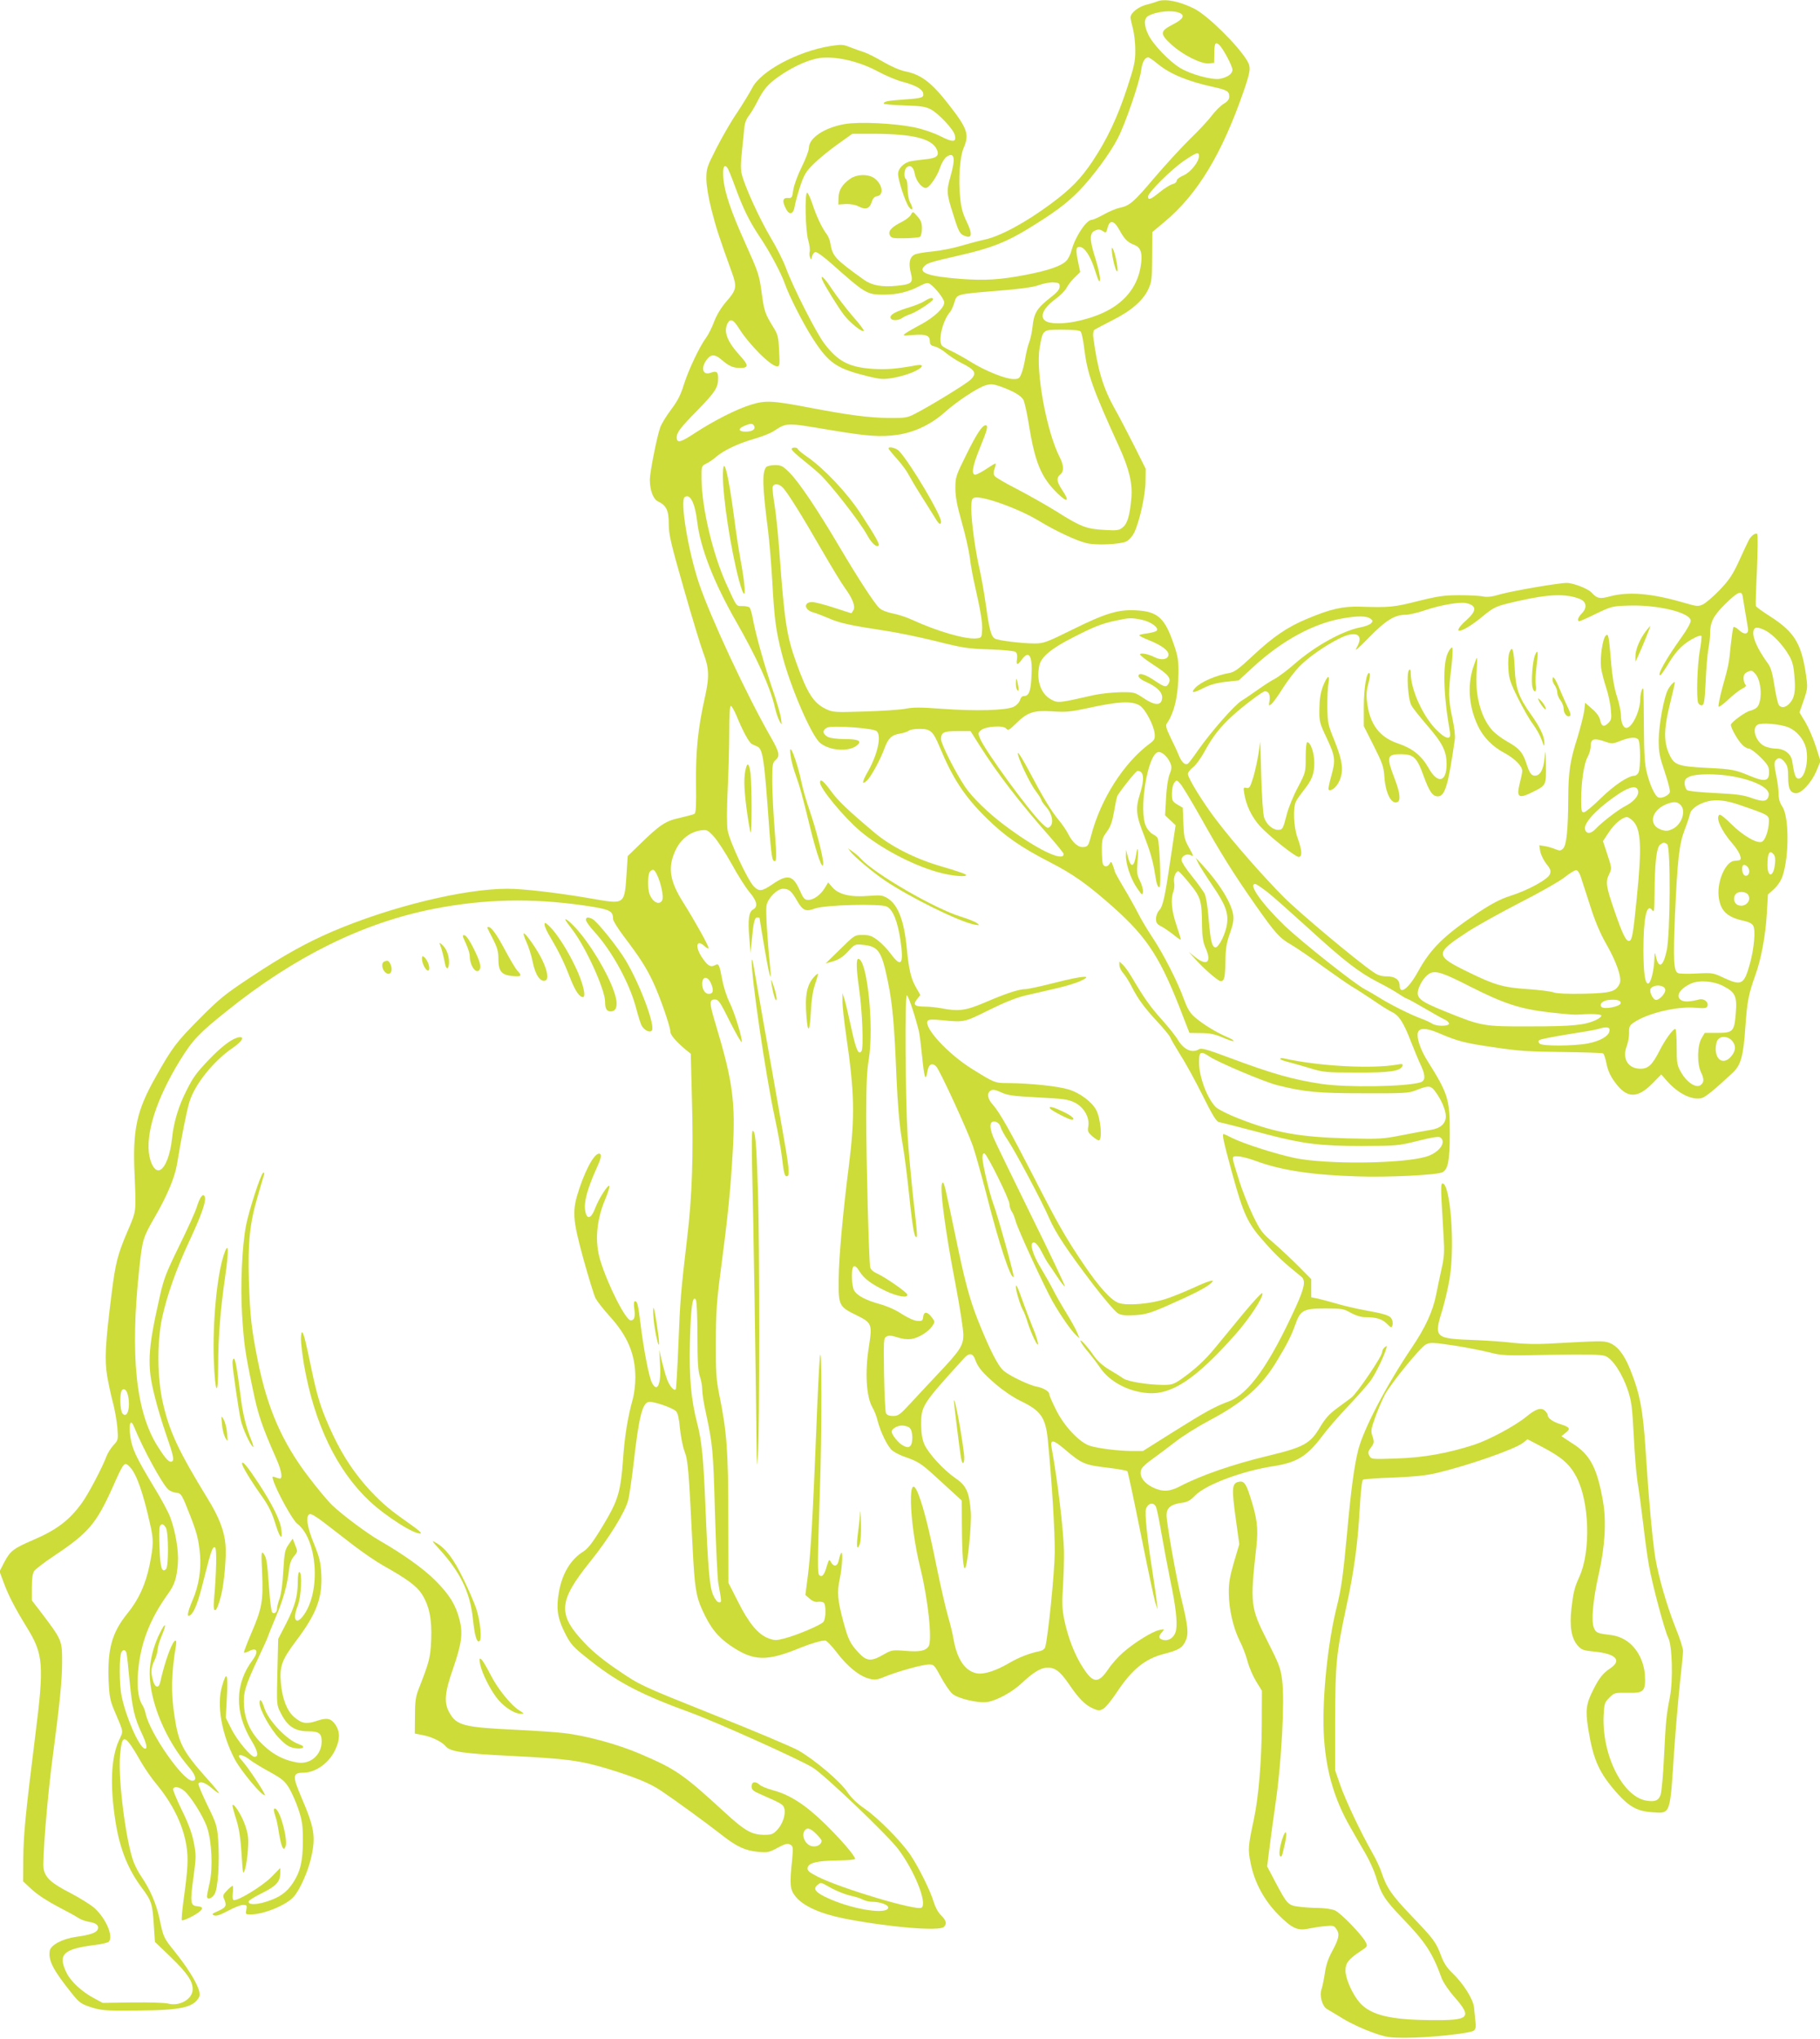 <?xml version="1.0" standalone="no"?>
<!DOCTYPE svg PUBLIC "-//W3C//DTD SVG 20010904//EN"
 "http://www.w3.org/TR/2001/REC-SVG-20010904/DTD/svg10.dtd">
<svg version="1.0" xmlns="http://www.w3.org/2000/svg"
 width="1143pt" height="1280pt" viewBox="0 0 1143 1280"
 preserveAspectRatio="xMidYMid meet">
<g transform="translate(0,1280) scale(0.1,-0.1)"
fill="#cddc39" stroke="none">
<path d="M7265 12790 c-11 -4 -41 -14 -67 -20 -50 -13 -98 -52 -98 -79 0 -9 7
-41 15 -71 8 -30 15 -91 15 -136 0 -70 -7 -101 -51 -235 -61 -186 -125 -322
-218 -462 -74 -110 -136 -174 -263 -268 -158 -117 -319 -204 -417 -224 -36 -8
-104 -26 -151 -40 -47 -14 -125 -29 -175 -34 -49 -4 -100 -13 -112 -20 -31
-16 -38 -54 -23 -114 16 -63 7 -71 -85 -81 -97 -10 -160 2 -210 38 -181 130
-196 146 -210 227 -3 21 -14 48 -24 60 -28 36 -66 116 -90 192 -13 37 -27 67
-32 67 -16 0 -11 -241 7 -299 8 -28 12 -60 9 -70 -3 -10 -2 -27 2 -37 6 -17 8
-16 13 6 3 14 13 26 21 28 9 1 55 -32 103 -75 212 -188 220 -193 328 -193 79
0 153 17 217 51 47 24 57 26 73 15 35 -25 88 -94 88 -115 0 -34 -63 -93 -146
-138 -44 -23 -88 -49 -99 -57 -18 -14 -14 -15 52 -9 80 6 103 -3 103 -42 0
-18 7 -25 30 -30 17 -4 49 -22 72 -42 23 -19 65 -46 92 -60 93 -46 104 -67 59
-109 -28 -26 -246 -160 -343 -210 -52 -27 -62 -29 -170 -28 -123 1 -251 18
-498 65 -230 44 -275 46 -363 19 -90 -27 -236 -101 -355 -179 -91 -60 -114
-65 -114 -27 0 31 21 59 136 176 106 109 124 137 124 195 0 41 -10 48 -46 35
-55 -21 -66 38 -17 92 23 25 47 22 85 -11 47 -40 71 -51 117 -51 53 0 53 17 2
73 -85 93 -109 155 -81 208 17 31 36 22 68 -28 63 -103 203 -243 242 -243 17
0 18 8 13 98 -4 86 -8 103 -36 147 -52 85 -57 99 -72 206 -17 126 -20 134
-107 328 -87 193 -128 314 -135 401 -6 67 4 93 25 67 5 -6 28 -62 50 -123 49
-134 89 -215 152 -309 63 -93 135 -228 159 -296 27 -78 115 -251 177 -347 100
-154 148 -186 346 -235 80 -19 95 -20 160 -9 40 7 97 24 125 37 60 27 71 50
21 42 -133 -24 -193 -28 -275 -23 -150 10 -220 46 -306 159 -51 67 -197 354
-242 477 -15 41 -58 127 -96 190 -68 115 -157 309 -179 390 -9 32 -9 69 -1
144 6 56 12 122 15 148 2 31 12 60 28 80 14 18 38 58 53 88 40 79 68 112 135
159 100 70 206 115 280 119 101 6 235 -28 344 -87 50 -27 120 -56 156 -65 80
-21 124 -46 128 -73 4 -26 -7 -30 -123 -38 -99 -7 -125 -12 -125 -25 0 -4 57
-10 128 -12 106 -3 134 -7 168 -25 49 -26 141 -124 150 -160 12 -46 -10 -49
-88 -9 -44 22 -110 45 -168 57 -124 25 -343 36 -435 20 -127 -22 -225 -87
-225 -150 0 -15 -20 -69 -45 -119 -25 -50 -49 -115 -53 -144 -7 -50 -9 -53
-35 -51 -32 2 -36 -21 -11 -68 21 -42 47 -35 55 16 3 22 19 78 34 125 25 73
36 93 84 140 31 31 98 86 150 123 l94 67 141 0 c233 -1 351 -29 386 -92 24
-45 6 -62 -77 -69 -38 -4 -81 -10 -94 -14 -38 -12 -69 -46 -69 -76 0 -41 47
-183 70 -211 23 -28 27 -6 5 32 -8 14 -14 51 -15 82 0 31 -4 60 -10 63 -15 9
-12 61 4 74 23 19 44 2 51 -41 8 -43 43 -88 69 -88 22 0 72 72 91 131 10 28
27 56 40 65 49 32 57 -8 25 -121 -27 -94 -26 -109 16 -240 36 -117 43 -128 82
-139 37 -12 38 20 3 92 -24 49 -35 87 -41 151 -12 114 -2 255 21 310 38 88 26
123 -97 280 -103 132 -170 183 -265 202 -36 7 -89 30 -141 60 -46 27 -99 54
-118 60 -19 6 -58 20 -87 31 -47 19 -57 20 -128 9 -207 -34 -437 -157 -491
-263 -15 -29 -57 -98 -94 -154 -38 -55 -96 -156 -131 -225 -60 -118 -63 -127
-63 -194 1 -44 13 -117 33 -195 29 -113 48 -172 129 -395 31 -87 27 -106 -38
-180 -31 -36 -59 -82 -75 -124 -14 -38 -37 -83 -51 -102 -40 -53 -112 -205
-140 -296 -19 -62 -39 -101 -79 -154 -30 -40 -61 -90 -69 -113 -22 -64 -66
-287 -65 -331 1 -66 22 -119 51 -133 53 -25 68 -57 68 -142 0 -67 12 -118 95
-408 52 -183 107 -362 121 -399 38 -98 40 -152 10 -285 -43 -191 -57 -335 -55
-536 2 -142 0 -185 -10 -192 -7 -4 -49 -15 -92 -25 -89 -19 -125 -43 -253
-168 l-74 -72 -6 -95 c-15 -216 -5 -209 -231 -170 -211 36 -421 60 -517 60
-275 0 -738 -113 -1104 -270 -160 -69 -305 -149 -514 -288 -154 -102 -192
-132 -315 -256 -148 -149 -173 -182 -277 -367 -120 -212 -146 -330 -133 -612
10 -241 12 -226 -43 -355 -63 -147 -77 -200 -101 -393 -40 -317 -45 -414 -28
-519 9 -52 26 -129 37 -170 11 -41 23 -110 27 -153 6 -76 5 -79 -24 -110 -16
-18 -36 -48 -43 -67 -28 -75 -114 -238 -155 -295 -79 -110 -160 -171 -310
-235 -119 -51 -141 -68 -177 -136 l-31 -60 28 -75 c29 -78 70 -157 142 -274
106 -171 111 -234 54 -685 -62 -497 -73 -613 -75 -768 l-1 -144 55 -51 c33
-31 99 -74 160 -106 58 -30 117 -62 131 -72 14 -10 45 -21 67 -25 46 -7 65
-23 56 -47 -8 -21 -47 -35 -134 -47 -88 -12 -163 -52 -168 -89 -9 -61 22 -121
142 -270 45 -56 56 -63 120 -84 65 -20 89 -22 288 -20 277 2 354 19 389 86 18
32 -45 149 -156 287 -68 84 -69 88 -93 202 -21 97 -59 185 -115 267 -17 24
-38 65 -48 91 -48 127 -99 523 -85 672 13 141 29 135 135 -50 23 -39 65 -100
93 -133 103 -124 169 -259 189 -390 12 -79 9 -141 -18 -336 -9 -68 -14 -125
-11 -129 7 -6 85 31 111 54 25 22 21 30 -15 34 -43 4 -45 24 -22 190 16 119
16 133 1 210 -11 58 -34 120 -75 203 -32 66 -57 126 -55 133 7 19 37 14 68
-10 40 -32 120 -158 145 -230 30 -87 38 -258 16 -351 -9 -38 -16 -75 -16 -83
0 -23 28 -16 47 13 22 34 33 205 23 343 -7 89 -12 103 -69 219 -33 69 -58 128
-55 133 11 17 42 7 83 -28 23 -20 44 -35 46 -32 2 2 -30 42 -72 88 -156 175
-182 224 -208 400 -22 141 -19 269 10 438 3 17 2 32 -3 32 -19 0 -67 -130 -96
-262 -9 -40 -33 -35 -45 10 -15 53 -13 81 9 127 11 22 19 53 20 68 0 15 12 55
26 88 31 74 25 90 -9 22 -42 -81 -67 -179 -67 -257 0 -181 100 -421 248 -593
43 -51 50 -83 19 -83 -58 0 -266 298 -292 420 -4 19 -13 44 -21 55 -30 48 -38
136 -22 256 21 158 78 296 183 442 42 58 55 100 62 192 6 77 -15 202 -49 292
-11 29 -55 112 -100 185 -114 189 -139 241 -150 321 -11 78 2 112 23 61 57
-141 178 -362 216 -396 10 -9 31 -18 48 -20 33 -3 36 -8 89 -143 44 -113 53
-151 62 -245 8 -96 -8 -197 -46 -285 -35 -82 -39 -115 -13 -94 26 22 49 84 87
239 42 167 52 194 67 184 11 -7 8 -160 -7 -326 -9 -102 17 -86 45 27 19 76 34
249 27 317 -8 89 -41 174 -112 289 -182 297 -239 419 -280 596 -37 158 -39
383 -6 539 30 139 89 307 171 482 77 165 107 251 97 278 -10 26 -30 1 -51 -66
-9 -30 -59 -140 -111 -245 -84 -173 -96 -203 -124 -330 -73 -323 -77 -421 -29
-610 16 -66 48 -172 70 -235 48 -139 54 -166 40 -175 -17 -10 -37 10 -87 88
-141 217 -179 576 -119 1127 19 177 23 190 96 317 78 134 126 249 140 331 29
174 61 337 79 395 34 110 152 257 272 338 62 43 79 76 31 65 -41 -11 -102 -57
-179 -137 -82 -86 -101 -112 -143 -196 -50 -98 -81 -200 -91 -303 -11 -98 -39
-174 -72 -194 -27 -16 -55 18 -69 81 -29 140 43 365 193 608 78 126 119 169
292 307 425 342 857 555 1301 642 318 62 614 68 943 21 163 -24 182 -33 182
-85 0 -11 30 -59 66 -107 104 -137 143 -199 185 -288 43 -91 109 -281 109
-313 0 -20 37 -63 97 -113 l31 -25 7 -270 c10 -367 2 -625 -30 -889 -40 -340
-44 -392 -55 -674 -6 -145 -13 -268 -16 -273 -10 -16 -43 23 -58 71 -9 25 -22
75 -31 111 l-15 65 5 -91 c8 -127 -18 -183 -52 -113 -17 34 -50 202 -68 349
-18 143 -22 160 -37 160 -7 0 -9 -16 -5 -45 8 -53 1 -75 -22 -75 -31 0 -142
218 -191 376 -36 118 -25 253 32 387 16 38 27 74 25 80 -5 17 -65 -75 -89
-138 -26 -69 -53 -75 -63 -16 -9 52 13 134 65 251 30 65 39 95 31 103 -25 25
-84 -70 -132 -213 -48 -143 -45 -188 25 -445 32 -115 66 -226 76 -246 10 -19
49 -69 87 -111 115 -126 163 -241 163 -388 0 -42 -7 -100 -15 -130 -33 -117
-53 -241 -63 -392 -13 -177 -30 -241 -94 -353 -78 -135 -120 -195 -154 -216
-79 -48 -134 -139 -154 -255 -18 -100 -9 -161 33 -247 42 -84 50 -94 177 -193
164 -129 318 -208 610 -314 163 -59 684 -293 773 -347 72 -43 471 -424 538
-513 102 -135 183 -337 147 -367 -27 -23 -502 119 -650 193 -57 29 -69 39 -66
57 4 31 62 45 191 46 59 1 107 5 107 10 0 19 -87 120 -190 221 -120 117 -219
182 -326 210 -36 10 -73 25 -83 34 -27 25 -51 20 -51 -10 0 -21 9 -29 58 -50
134 -59 141 -63 148 -90 9 -36 -11 -97 -45 -133 -26 -27 -35 -31 -83 -31 -77
1 -120 25 -241 136 -269 247 -310 275 -536 372 -138 60 -344 116 -481 131 -47
6 -185 15 -308 21 -318 15 -365 27 -409 106 -36 62 -31 126 22 277 54 157 63
221 41 307 -24 94 -62 156 -151 246 -75 75 -204 167 -352 252 -74 42 -234 161
-296 221 -27 25 -97 109 -155 186 -161 213 -252 422 -311 712 -41 203 -51 287
-58 513 -7 237 5 358 54 524 19 67 38 130 41 140 3 12 1 17 -6 12 -15 -9 -89
-237 -107 -330 -25 -128 -36 -377 -25 -558 12 -187 18 -233 66 -463 34 -166
57 -235 149 -443 34 -77 42 -129 20 -125 -6 1 -18 5 -29 9 -16 6 -17 4 -11
-17 20 -68 122 -253 151 -275 125 -95 150 -415 45 -569 -50 -74 -78 -39 -41
54 22 56 29 211 10 211 -6 0 -10 -27 -10 -60 0 -91 -18 -156 -73 -263 l-50
-97 -5 -208 c-5 -207 -5 -207 21 -257 42 -84 89 -115 173 -115 67 0 84 -13 84
-63 0 -85 -70 -146 -152 -133 -80 13 -149 47 -212 107 -78 72 -117 151 -124
250 -5 80 7 123 88 295 32 67 61 132 65 145 4 13 27 69 50 124 45 106 69 194
80 288 4 39 14 66 31 86 24 29 24 30 8 70 l-16 41 -26 -38 c-23 -33 -26 -50
-33 -167 -4 -76 -14 -147 -23 -170 -8 -22 -15 -50 -16 -62 0 -25 -17 -40 -31
-26 -5 5 -14 72 -19 149 -12 171 -16 195 -35 220 -14 17 -15 5 -9 -121 8 -174
-1 -224 -67 -377 -28 -65 -49 -121 -47 -124 3 -2 18 2 33 10 50 26 61 -4 21
-57 -112 -150 -114 -329 -6 -507 40 -66 46 -100 18 -100 -23 0 -108 102 -144
173 l-36 72 7 134 c8 146 -2 165 -31 63 -34 -117 -3 -297 79 -455 38 -74 177
-240 190 -227 6 6 -105 174 -139 211 -13 14 -24 28 -24 32 0 16 35 5 68 -21
19 -15 76 -50 126 -77 78 -43 95 -58 122 -102 17 -29 44 -90 59 -135 23 -71
27 -99 27 -195 0 -129 -16 -195 -63 -266 -40 -60 -86 -92 -171 -118 -66 -20
-113 -18 -106 4 2 7 41 30 85 52 87 43 113 71 113 125 l0 32 -58 -59 c-53 -53
-198 -143 -232 -143 -9 0 -11 13 -8 45 3 25 2 45 -1 45 -4 0 -20 -13 -36 -30
-26 -27 -27 -31 -15 -59 15 -37 8 -48 -44 -71 -35 -15 -38 -19 -21 -26 14 -5
38 3 87 29 37 20 79 37 94 37 24 0 26 -3 21 -30 -6 -28 -5 -30 26 -30 83 0
229 60 273 113 39 45 89 159 108 244 30 133 21 187 -63 383 -55 128 -53 150
12 150 79 0 164 61 203 145 30 64 30 112 1 156 -28 41 -54 47 -122 23 -62 -20
-92 -15 -139 27 -44 38 -73 113 -82 211 -9 105 5 145 92 261 131 173 169 273
162 421 -4 78 -11 106 -46 193 -44 107 -54 176 -27 187 9 3 46 -19 92 -55 43
-33 126 -97 184 -142 59 -45 142 -102 185 -126 150 -84 211 -129 243 -179 47
-74 64 -157 59 -287 -5 -112 -11 -137 -79 -310 -19 -49 -23 -80 -23 -170 l-1
-109 56 -11 c56 -12 115 -41 139 -70 28 -33 112 -45 420 -60 338 -17 422 -28
596 -80 173 -53 268 -92 337 -139 91 -61 280 -199 375 -273 99 -78 151 -102
235 -110 57 -5 68 -3 121 26 47 25 62 29 78 20 19 -10 20 -16 13 -93 -17 -157
-14 -190 21 -233 48 -60 155 -108 304 -138 275 -54 599 -82 628 -53 20 20 14
42 -18 73 -18 17 -36 50 -46 83 -20 69 -94 218 -147 297 -59 86 -200 229 -285
288 -49 34 -85 68 -110 105 -43 66 -205 203 -308 262 -39 22 -278 123 -532
224 -458 183 -461 185 -594 275 -91 61 -161 117 -214 173 -174 182 -169 263
33 514 116 144 219 310 238 385 8 30 23 137 35 239 32 281 54 371 94 378 27 6
152 -37 172 -59 11 -12 19 -47 24 -106 5 -48 17 -114 29 -145 22 -59 26 -107
51 -610 12 -240 21 -300 60 -385 51 -113 97 -170 179 -226 145 -98 225 -100
441 -11 62 25 127 44 152 44 9 0 42 -34 74 -76 65 -86 140 -147 201 -163 37
-10 49 -9 105 14 82 33 234 75 274 75 28 0 34 -6 74 -81 24 -44 56 -91 72
-104 35 -30 164 -60 219 -51 60 10 155 62 213 116 77 72 123 100 166 100 47 0
79 -25 132 -102 60 -89 102 -132 149 -153 37 -17 44 -17 67 -4 15 8 52 53 83
100 98 148 179 214 299 245 90 23 115 37 135 80 21 45 17 90 -24 259 -34 138
-95 483 -95 534 1 44 28 66 91 75 40 5 57 14 88 46 67 69 297 155 494 185 147
23 211 63 306 190 30 41 104 126 165 190 60 64 124 136 141 161 30 44 79 144
94 194 7 22 6 23 -9 11 -9 -7 -16 -21 -16 -31 0 -25 -156 -256 -193 -285 -18
-13 -59 -44 -92 -68 -45 -33 -72 -62 -104 -116 -62 -105 -102 -127 -326 -181
-221 -53 -423 -123 -551 -190 -65 -35 -111 -38 -169 -11 -65 30 -97 80 -75
120 6 12 36 39 68 61 31 22 96 71 144 108 47 37 142 96 210 132 214 113 332
216 427 375 65 107 91 159 116 229 31 90 52 101 188 101 103 0 116 -2 161 -28
32 -17 64 -27 91 -27 69 0 104 -11 135 -41 27 -27 29 -28 35 -9 3 10 1 28 -5
39 -11 22 -41 32 -175 56 -49 9 -126 27 -170 40 -44 13 -98 27 -120 32 l-40 8
0 57 0 57 -78 79 c-43 43 -114 110 -158 148 -74 63 -84 77 -131 174 -28 58
-66 155 -85 215 -52 166 -51 155 -10 155 20 0 71 -13 114 -29 160 -59 351 -88
638 -97 191 -7 502 9 534 26 35 18 46 75 46 245 0 214 -10 247 -140 454 -43
67 -69 144 -61 176 8 33 51 33 131 -1 121 -52 164 -63 345 -89 157 -24 223
-28 431 -30 136 -2 251 -5 257 -9 5 -3 15 -32 21 -64 8 -41 24 -77 51 -114 75
-105 142 -108 239 -9 l54 55 36 -41 c71 -80 157 -122 218 -107 24 6 79 51 194
158 52 48 68 106 80 286 11 161 20 207 62 325 37 100 65 251 73 390 l7 119 38
34 c24 22 44 53 54 82 42 126 41 374 -2 436 -16 24 -23 49 -23 80 0 25 -7 79
-16 120 -12 58 -12 79 -3 90 17 21 35 17 58 -12 17 -21 21 -41 21 -95 0 -72
14 -99 51 -99 34 0 95 67 125 136 l27 65 -29 92 c-16 50 -46 119 -66 153 l-37
61 27 77 c25 74 25 81 14 159 -29 198 -73 269 -225 367 -48 30 -88 60 -90 65
-2 6 1 108 7 228 5 119 6 220 2 224 -10 10 -39 -10 -53 -38 -7 -13 -35 -72
-61 -130 -40 -87 -62 -120 -121 -182 -39 -41 -87 -82 -105 -91 -31 -15 -38
-14 -118 9 -205 60 -348 72 -466 41 -66 -18 -82 -14 -116 23 -23 25 -115 61
-157 61 -53 0 -341 -50 -416 -71 -52 -16 -82 -19 -110 -14 -21 5 -87 8 -148 8
-94 0 -131 -5 -260 -37 -151 -38 -177 -41 -365 -35 -108 3 -186 -15 -333 -77
-121 -50 -213 -113 -340 -232 -85 -80 -115 -102 -145 -107 -86 -15 -182 -57
-216 -94 -31 -34 -13 -34 50 -2 43 22 82 33 141 40 l82 9 88 81 c184 170 386
280 574 310 88 15 142 14 165 -3 17 -13 17 -16 4 -30 -9 -9 -39 -20 -67 -25
-110 -21 -284 -117 -410 -227 -47 -41 -104 -84 -127 -96 -22 -11 -70 -42 -106
-68 -36 -25 -82 -57 -102 -69 -44 -26 -192 -195 -273 -310 -31 -45 -60 -83
-65 -86 -17 -11 -38 8 -55 48 -9 23 -33 75 -53 115 -29 60 -33 77 -24 90 47
67 72 175 73 317 1 73 -4 105 -26 170 -59 176 -102 216 -242 223 -109 6 -190
-18 -394 -119 -168 -83 -185 -89 -243 -89 -77 0 -224 18 -247 30 -25 14 -36
56 -58 215 -11 77 -29 178 -40 225 -26 113 -51 295 -51 375 0 54 3 65 19 70
47 15 279 -68 407 -146 104 -63 234 -124 297 -139 58 -15 211 -8 250 10 16 8
37 31 48 52 34 66 72 236 73 324 l1 81 -72 144 c-40 79 -95 185 -123 234 -73
131 -107 245 -134 447 -3 22 0 41 7 47 7 5 58 32 113 60 118 59 193 124 226
196 21 45 23 65 24 204 l1 154 74 62 c209 173 363 428 500 824 44 129 46 148
20 192 -60 98 -246 281 -330 324 -93 47 -188 66 -236 45z m140 -70 c40 -15 27
-40 -40 -74 -81 -42 -82 -58 -8 -126 70 -64 186 -123 235 -118 l33 3 1 57 c0
64 6 77 29 58 24 -20 85 -134 85 -158 0 -26 -32 -48 -80 -57 -49 -8 -182 28
-248 68 -67 40 -172 149 -200 209 -29 59 -29 104 1 119 50 27 146 37 192 19z
m-137 -319 c78 -65 188 -111 352 -147 86 -19 100 -27 100 -61 0 -16 -10 -30
-34 -44 -19 -11 -53 -45 -76 -75 -23 -31 -85 -97 -137 -147 -52 -51 -153 -161
-224 -244 -130 -154 -155 -175 -219 -188 -19 -4 -63 -22 -97 -41 -34 -19 -68
-34 -76 -34 -34 0 -104 -105 -127 -190 -6 -25 -21 -55 -33 -67 -29 -32 -112
-61 -252 -88 -166 -32 -258 -37 -412 -26 -205 16 -270 39 -227 81 19 19 38 25
234 70 185 43 277 79 414 162 162 99 244 159 323 240 83 85 195 236 242 328
48 91 139 358 148 430 6 49 23 80 44 80 6 0 31 -18 57 -39z m262 -580 c0 -37
-53 -103 -97 -122 -24 -10 -43 -25 -43 -33 0 -9 -12 -19 -26 -22 -15 -4 -51
-26 -80 -50 -58 -47 -74 -53 -74 -28 0 25 146 170 225 224 78 53 95 59 95 31z
m-497 -470 c30 -54 49 -73 94 -90 40 -16 51 -58 35 -143 -23 -125 -105 -223
-235 -282 -110 -50 -251 -77 -331 -62 -75 14 -61 80 32 148 30 22 62 54 71 72
9 17 31 46 50 64 l35 34 -12 57 c-17 82 -16 101 7 101 32 0 69 -56 98 -148 23
-71 29 -81 31 -56 2 17 -11 73 -27 126 -39 121 -40 164 -5 180 20 9 30 9 45 0
25 -16 26 -16 34 15 14 57 42 51 78 -16z m-378 -350 c0 -18 -16 -37 -60 -71
-81 -63 -102 -96 -110 -178 -4 -37 -14 -82 -21 -100 -8 -19 -19 -64 -25 -100
-6 -37 -17 -82 -25 -99 -11 -29 -18 -33 -49 -33 -49 0 -176 51 -265 106 -41
26 -99 58 -127 71 -29 13 -56 29 -59 35 -23 37 8 158 53 210 8 9 20 36 27 60
16 53 11 51 280 73 136 11 216 22 250 35 28 10 69 18 91 17 35 -2 40 -5 40
-26z m132 -283 c6 -7 16 -54 22 -105 20 -161 51 -250 221 -622 62 -136 84
-230 75 -321 -10 -109 -25 -158 -54 -181 -23 -19 -35 -21 -116 -16 -111 6
-147 19 -300 116 -66 41 -178 104 -249 141 -71 36 -134 73 -140 82 -8 13 -7
26 1 48 6 16 8 30 4 30 -3 0 -30 -16 -58 -35 -29 -19 -59 -35 -68 -35 -27 0
-17 56 30 170 45 110 53 140 35 140 -21 0 -56 -52 -121 -184 -66 -133 -69
-141 -69 -211 0 -55 10 -107 40 -213 22 -77 45 -178 51 -224 5 -45 19 -121 30
-168 37 -163 50 -239 47 -287 -3 -46 -4 -48 -37 -51 -68 -7 -244 44 -401 116
-36 17 -92 35 -125 41 -35 7 -68 20 -82 33 -32 30 -131 182 -253 388 -137 232
-252 403 -311 462 -43 43 -53 48 -92 48 -25 0 -49 -6 -55 -12 -27 -34 -24
-123 12 -403 8 -66 20 -208 26 -315 13 -238 23 -312 61 -458 52 -204 184 -509
239 -556 60 -50 182 -58 233 -15 32 27 9 39 -83 39 -41 0 -86 6 -100 13 -35
18 -37 44 -5 59 33 15 287 -3 310 -22 33 -27 7 -146 -55 -255 -37 -64 -39 -87
-6 -56 27 25 83 128 111 203 23 63 45 84 96 92 24 4 49 12 57 19 8 6 38 11 67
11 69 0 85 -15 126 -113 82 -198 156 -311 293 -446 116 -114 216 -184 401
-279 146 -75 236 -139 396 -281 219 -195 301 -324 442 -695 l37 -95 72 -1 c56
0 88 -7 137 -28 35 -15 65 -25 68 -22 3 3 -12 13 -33 22 -73 30 -162 85 -214
131 -28 25 -44 53 -65 110 -36 103 -131 289 -199 390 -30 45 -70 112 -89 150
-19 37 -60 111 -91 162 -31 52 -56 98 -56 102 0 4 -5 20 -11 36 -9 25 -12 26
-20 11 -12 -22 -35 -23 -43 -2 -3 9 -6 48 -6 88 0 65 3 76 31 114 24 32 34 62
46 129 8 49 18 93 21 98 38 58 117 155 126 155 40 0 45 -49 16 -142 -30 -94
-26 -135 24 -261 41 -107 57 -162 71 -252 9 -57 15 -75 27 -75 11 0 1 286 -12
308 -3 8 -18 19 -31 25 -13 7 -32 28 -41 47 -49 97 9 456 75 468 23 5 61 -30
77 -69 10 -24 9 -36 -5 -71 -10 -26 -19 -85 -22 -150 l-6 -107 33 -31 33 -31
-28 -187 c-38 -261 -51 -322 -75 -347 -11 -12 -20 -35 -20 -53 0 -25 6 -35 33
-48 17 -9 51 -32 75 -51 24 -20 45 -34 47 -32 2 2 -10 42 -26 89 -31 89 -38
166 -20 212 6 16 8 41 5 57 -6 29 9 71 26 71 5 0 37 -35 71 -77 71 -87 77
-108 78 -268 1 -67 7 -101 21 -134 42 -92 11 -120 -65 -59 l-40 32 40 -44 c53
-60 145 -140 161 -140 23 0 28 22 30 125 1 79 7 116 28 175 20 55 25 86 21
115 -11 76 -86 198 -194 315 l-42 45 17 -35 c9 -19 50 -83 90 -142 80 -117 99
-169 90 -238 -8 -62 -53 -152 -74 -148 -21 4 -30 42 -42 186 -6 72 -16 135
-25 152 -9 17 -45 66 -80 110 -36 44 -65 89 -65 100 0 27 34 44 60 30 18 -10
16 -3 -12 47 -29 52 -33 67 -36 155 l-4 97 -34 20 c-31 19 -34 24 -34 69 0 27
6 56 15 68 15 19 15 18 38 -7 13 -15 70 -109 127 -210 121 -217 205 -352 343
-549 125 -178 153 -210 224 -250 31 -18 120 -78 197 -135 78 -56 164 -116 191
-132 28 -16 87 -55 132 -85 44 -31 96 -63 115 -72 44 -21 73 -66 118 -183 21
-54 50 -124 65 -155 28 -61 27 -93 -3 -103 -89 -28 -464 -34 -624 -10 -178 27
-309 64 -571 162 -150 56 -182 65 -198 55 -42 -26 -95 -2 -132 60 -14 24 -59
80 -100 126 -71 78 -112 136 -188 265 -19 32 -44 68 -56 79 l-23 21 0 -22 c0
-13 11 -37 26 -53 14 -17 37 -54 51 -82 39 -77 80 -133 161 -220 40 -43 77
-88 82 -100 4 -11 33 -61 64 -111 32 -49 94 -163 139 -253 59 -119 86 -164
102 -167 29 -6 150 -37 305 -78 222 -58 333 -72 590 -72 219 1 229 1 354 32
95 24 133 29 143 21 39 -32 -12 -98 -94 -121 -155 -44 -623 -48 -819 -8 -116
24 -323 90 -395 126 -27 14 -51 25 -54 25 -11 0 -3 -40 51 -238 74 -269 98
-322 208 -444 74 -84 118 -124 229 -214 28 -23 20 -68 -34 -187 -167 -366
-297 -549 -423 -596 -89 -33 -148 -66 -349 -192 l-189 -119 -71 0 c-85 1 -202
15 -260 32 -65 19 -164 123 -215 227 -23 46 -42 89 -42 97 0 18 -36 40 -78 48
-47 8 -172 68 -209 100 -36 31 -88 133 -163 321 -52 133 -81 241 -140 527 -66
316 -71 339 -81 332 -21 -12 14 -285 82 -638 27 -142 49 -284 49 -316 0 -69
-20 -99 -169 -256 -53 -56 -127 -136 -166 -178 -63 -68 -74 -76 -106 -76 -25
0 -39 6 -45 18 -4 9 -10 119 -12 244 -3 217 -3 227 16 237 15 8 32 6 67 -5 28
-10 62 -14 87 -11 46 6 110 46 134 83 16 24 16 27 -3 52 -28 38 -51 40 -55 5
-3 -25 -7 -28 -36 -26 -19 0 -58 18 -98 43 -38 26 -94 50 -137 62 -89 24 -147
55 -164 88 -7 14 -13 53 -13 88 0 73 16 82 49 28 28 -44 73 -78 163 -121 73
-35 143 -47 136 -22 -6 16 -132 104 -185 129 -27 12 -45 27 -48 41 -8 36 -25
674 -25 950 0 189 4 283 16 355 34 209 -10 632 -66 632 -14 0 -12 -68 5 -185
20 -136 30 -376 15 -395 -19 -27 -35 12 -65 152 -16 73 -34 151 -41 173 l-13
40 0 -50 c-1 -27 10 -124 23 -215 53 -362 56 -509 17 -820 -37 -290 -63 -575
-64 -710 -2 -166 2 -174 111 -227 98 -48 101 -57 79 -197 -26 -161 -17 -316
23 -384 11 -18 25 -54 31 -80 19 -74 64 -166 93 -189 15 -12 48 -29 74 -38 89
-31 107 -43 197 -125 50 -46 107 -98 128 -117 l37 -34 1 -167 c1 -174 9 -275
21 -256 16 24 40 272 35 349 -9 126 -28 168 -96 214 -73 50 -168 153 -195 211
-14 33 -20 67 -21 125 0 118 6 128 270 418 31 35 55 32 69 -8 18 -51 46 -83
130 -156 48 -41 112 -84 156 -105 127 -61 157 -103 171 -248 25 -256 44 -567
43 -701 -1 -131 -42 -534 -60 -597 -3 -10 -17 -21 -32 -24 -68 -14 -132 -39
-192 -74 -85 -50 -160 -74 -205 -66 -74 14 -124 88 -146 212 -6 38 -23 105
-36 149 -13 44 -44 179 -69 300 -49 243 -81 370 -114 458 -71 188 -63 -162 10
-458 49 -198 76 -455 52 -491 -19 -29 -55 -36 -143 -29 -86 7 -89 6 -142 -24
-76 -44 -105 -41 -155 13 -53 57 -65 82 -96 196 -36 135 -40 183 -22 268 17
79 21 193 6 157 -5 -11 -11 -32 -14 -48 -8 -33 -31 -35 -47 -5 -11 21 -13 19
-27 -27 -15 -53 -30 -71 -47 -54 -11 11 -11 76 4 524 13 363 13 962 0 845 -4
-41 -15 -253 -23 -470 -22 -544 -34 -754 -52 -900 l-16 -124 28 -24 c17 -15
36 -22 50 -19 12 2 29 0 36 -4 17 -10 16 -102 -1 -122 -16 -20 -165 -83 -242
-103 -57 -15 -65 -14 -105 1 -63 24 -123 96 -190 231 l-59 116 -1 401 c0 428
-9 547 -57 782 -19 95 -22 140 -21 330 0 187 5 256 32 460 43 326 60 493 74
737 18 310 0 440 -107 796 -41 135 -42 157 -5 157 22 0 33 -16 94 -139 39 -77
72 -134 74 -128 6 20 -45 187 -77 250 -16 32 -37 96 -45 141 -19 99 -22 104
-46 91 -27 -15 -46 -3 -80 47 -48 71 -36 121 17 71 13 -12 23 -16 23 -10 0 16
-88 173 -156 281 -92 144 -103 230 -46 344 32 61 87 103 150 113 41 6 45 5 85
-38 23 -25 73 -102 112 -172 38 -70 89 -150 112 -177 47 -55 55 -92 23 -109
-27 -14 -34 -64 -24 -178 l8 -97 7 77 c10 113 18 148 34 148 8 0 15 -1 15 -2
0 -2 13 -84 30 -182 30 -178 48 -245 37 -131 -18 174 -29 359 -23 390 9 47 67
105 104 105 36 0 53 -14 86 -72 37 -65 56 -74 114 -52 62 23 413 32 452 12 38
-20 67 -91 85 -210 22 -154 6 -176 -61 -86 -21 29 -58 67 -82 85 -36 27 -52
33 -94 33 -51 0 -51 -1 -142 -90 l-91 -89 49 14 c34 10 61 28 92 61 42 46 44
47 93 42 97 -9 118 -39 156 -225 30 -142 42 -276 55 -603 8 -181 18 -295 34
-395 14 -77 31 -210 40 -295 23 -222 35 -303 46 -314 14 -14 13 0 -15 246 -13
120 -29 295 -35 390 -14 237 -18 878 -5 879 9 0 48 -116 75 -221 5 -19 14 -91
21 -160 13 -135 22 -165 33 -100 7 48 30 61 56 34 23 -25 191 -389 230 -499
16 -47 54 -183 85 -303 78 -308 154 -537 171 -519 6 6 -102 393 -127 457 -24
64 -69 252 -69 293 0 18 4 27 13 25 17 -6 157 -288 157 -318 0 -14 6 -35 14
-46 8 -11 19 -39 25 -62 15 -54 176 -403 231 -502 50 -88 119 -187 149 -214
l21 -19 -16 39 c-9 21 -40 77 -69 124 -29 47 -65 110 -80 140 -15 30 -50 92
-77 137 -56 91 -76 168 -42 162 11 -3 29 -25 44 -55 14 -28 33 -62 42 -75 10
-13 36 -52 59 -87 23 -35 44 -61 47 -58 2 3 -92 203 -211 443 -118 241 -225
460 -236 487 -23 53 -27 91 -11 101 19 11 48 -5 54 -31 4 -14 24 -51 45 -82
46 -68 216 -387 261 -492 40 -92 115 -204 278 -418 74 -96 137 -169 155 -179
23 -11 49 -14 106 -10 64 4 96 13 201 59 157 69 238 110 270 137 42 34 2 25
-102 -23 -52 -24 -130 -56 -173 -70 -95 -32 -242 -45 -298 -27 -48 16 -125
100 -224 247 -112 166 -162 254 -314 551 -148 288 -213 403 -256 450 -32 36
-36 71 -11 86 13 8 28 6 65 -11 41 -19 75 -24 232 -32 160 -8 189 -12 230 -32
58 -29 95 -93 86 -149 -6 -32 -2 -39 25 -63 17 -14 35 -26 40 -26 24 0 14 134
-15 190 -26 51 -103 109 -174 130 -67 21 -244 39 -381 40 -82 0 -84 1 -227 90
-149 93 -303 259 -277 301 5 8 29 10 88 4 142 -14 141 -14 296 63 99 49 172
78 230 92 47 11 133 30 191 44 58 13 128 34 155 47 83 38 21 35 -157 -10 -89
-23 -174 -41 -188 -41 -41 0 -123 -27 -251 -82 -124 -53 -169 -60 -279 -38
-29 5 -74 10 -100 10 -67 0 -79 11 -53 45 l22 28 -29 51 c-30 52 -44 114 -56
241 -16 172 -55 275 -120 315 -33 20 -44 21 -124 15 -111 -9 -186 10 -224 55
l-26 30 -21 -35 c-27 -44 -70 -75 -104 -75 -23 0 -31 9 -55 64 -41 91 -75 99
-167 36 -69 -47 -86 -49 -120 -15 -38 38 -153 285 -164 351 -6 35 -6 132 0
253 5 108 10 272 10 364 0 114 3 168 11 165 5 -2 20 -28 33 -58 41 -101 81
-174 99 -182 9 -4 25 -12 35 -16 30 -15 40 -73 62 -363 21 -298 27 -346 40
-354 18 -11 19 19 5 196 -8 101 -15 237 -15 302 0 105 2 119 20 134 30 26 25
50 -28 143 -155 270 -380 754 -453 970 -68 205 -120 521 -88 540 34 22 64 -39
78 -158 20 -164 105 -381 244 -624 131 -229 213 -410 242 -533 8 -36 22 -78
31 -93 15 -27 15 -27 9 17 -3 25 -26 103 -50 174 -51 147 -108 350 -126 447
-6 36 -16 70 -21 75 -5 6 -25 10 -45 10 -41 0 -34 -9 -103 142 -84 187 -152
473 -154 653 -1 84 -1 84 29 99 17 8 45 27 63 43 48 41 136 83 236 112 49 14
102 35 120 46 91 58 73 58 361 10 232 -39 315 -45 420 -30 108 15 214 66 300
143 75 67 205 153 255 168 31 9 47 8 86 -5 86 -30 138 -60 152 -88 7 -15 22
-82 33 -150 39 -244 78 -336 182 -437 60 -58 76 -50 32 16 -40 60 -43 82 -14
106 22 19 20 56 -6 107 -83 163 -151 537 -126 685 21 118 17 115 141 115 74 0
111 -4 117 -12z m-2050 -594 c8 -20 -13 -34 -54 -34 -45 0 -51 18 -11 35 43
19 57 18 65 -1z m180 -386 c32 -35 119 -174 242 -388 62 -107 128 -216 147
-241 48 -66 67 -115 54 -139 -6 -11 -12 -20 -14 -20 -2 0 -51 16 -109 35 -58
19 -120 35 -137 35 -55 0 -50 -50 8 -65 15 -4 57 -20 95 -36 70 -31 134 -45
357 -79 75 -11 219 -41 320 -66 167 -42 199 -47 335 -51 86 -3 156 -10 163
-16 9 -7 12 -23 9 -44 -7 -41 3 -42 31 -3 47 64 69 19 59 -122 -5 -82 -17
-108 -47 -108 -11 0 -20 -10 -24 -25 -4 -14 -20 -32 -39 -42 -45 -23 -237 -29
-452 -13 -133 10 -183 10 -230 0 -33 -6 -148 -14 -256 -17 -189 -6 -199 -5
-243 16 -78 38 -117 100 -186 293 -60 166 -74 262 -105 688 -8 113 -22 249
-31 302 -9 53 -14 104 -11 113 9 22 40 18 64 -7z m6027 -680 c2 -13 9 -57 16
-98 7 -41 15 -87 17 -102 8 -41 -21 -47 -57 -13 -15 15 -31 22 -34 17 -3 -6
-10 -54 -16 -108 -12 -122 -14 -132 -53 -271 -17 -62 -27 -116 -24 -120 4 -3
31 17 60 44 29 28 68 58 86 68 25 12 30 20 22 28 -6 6 -11 24 -11 39 0 21 7
32 26 40 24 11 29 9 49 -14 40 -47 44 -178 7 -211 -9 -8 -29 -17 -43 -20 -29
-7 -119 -73 -119 -88 0 -19 42 -94 68 -121 14 -16 34 -28 45 -28 10 0 43 -24
73 -54 48 -48 54 -60 54 -95 0 -55 -26 -61 -111 -26 -104 43 -117 46 -279 54
-187 10 -207 17 -240 93 -31 71 -30 154 4 293 42 175 40 160 21 145 -9 -7 -23
-26 -31 -42 -25 -49 -56 -219 -57 -313 0 -79 5 -104 38 -202 21 -61 35 -118
32 -127 -8 -21 -51 -40 -71 -33 -22 8 -53 75 -73 154 -14 53 -18 117 -19 288
-1 121 -2 227 -3 235 -4 26 -20 -22 -20 -62 -2 -76 -52 -178 -87 -178 -20 0
-34 34 -34 79 0 22 -11 75 -25 118 -17 51 -29 121 -36 203 -15 182 -18 194
-34 180 -20 -16 -38 -141 -30 -202 4 -28 18 -83 31 -122 13 -39 27 -100 30
-137 6 -60 4 -69 -15 -88 -28 -28 -44 -23 -52 19 -5 21 -22 46 -51 70 l-43 38
-6 -52 c-4 -28 -23 -103 -42 -166 -47 -147 -57 -214 -58 -380 -1 -199 -11
-296 -32 -317 -15 -15 -21 -16 -50 -4 -17 7 -47 16 -66 19 l-34 5 6 -38 c4
-21 21 -56 38 -78 27 -33 30 -44 23 -65 -12 -33 -138 -102 -250 -137 -59 -19
-112 -46 -200 -104 -215 -144 -299 -226 -379 -372 -58 -105 -115 -148 -115
-87 0 37 -29 58 -80 58 -35 0 -57 7 -87 28 -109 75 -461 370 -558 467 -128
128 -318 344 -425 485 -83 108 -180 265 -180 291 0 9 15 28 33 42 18 14 52 61
76 106 46 85 97 150 171 217 67 61 190 154 204 154 24 0 34 -22 29 -59 -6 -34
-5 -35 12 -21 10 8 43 53 72 100 30 47 76 107 101 133 53 56 161 132 251 177
108 55 161 27 110 -58 -15 -25 9 -6 77 64 106 109 163 144 230 144 22 0 80 13
128 30 95 32 218 53 256 43 65 -16 65 -47 0 -106 -44 -39 -62 -67 -45 -67 22
0 81 36 140 85 82 67 87 69 227 101 197 45 304 48 391 13 40 -17 46 -54 13
-88 -26 -27 -34 -51 -17 -51 5 0 53 21 107 48 97 46 101 47 209 50 176 5 376
-43 383 -93 2 -12 -21 -55 -57 -105 -102 -143 -156 -241 -134 -240 4 1 30 37
56 81 48 79 93 122 164 157 18 9 35 13 38 10 3 -3 -1 -45 -10 -94 -16 -91 -22
-296 -10 -327 4 -10 15 -17 24 -15 13 3 17 26 23 148 3 80 11 172 17 205 6 33
11 76 11 95 0 75 19 112 95 188 77 75 102 87 109 50z m-3774 -149 c58 -12 111
-51 94 -69 -6 -6 -34 -13 -62 -17 -28 -3 -49 -9 -47 -13 3 -4 31 -18 62 -30
80 -32 125 -66 121 -93 -4 -28 -45 -34 -85 -14 -40 21 -93 31 -93 18 0 -6 38
-35 84 -65 93 -60 113 -84 96 -116 -15 -27 -26 -25 -84 14 -63 43 -106 56
-106 32 0 -11 20 -26 53 -40 67 -31 100 -65 95 -102 -5 -46 -47 -44 -116 3
-56 37 -58 38 -147 37 -49 -1 -124 -9 -165 -18 -221 -50 -225 -51 -266 -29
-66 34 -97 118 -77 214 10 53 76 108 208 175 138 71 185 89 275 108 82 18 97
18 160 5z m3918 -68 c45 -23 109 -90 146 -154 22 -36 30 -66 35 -130 9 -96 1
-140 -30 -173 -25 -27 -51 -31 -67 -11 -6 7 -19 61 -28 121 -12 78 -23 116
-40 139 -71 97 -104 176 -90 212 7 20 29 19 74 -4z m-3931 -470 c36 -22 91
-127 95 -181 2 -28 -3 -38 -32 -59 -163 -121 -308 -349 -367 -576 -17 -64 -21
-70 -47 -73 -34 -4 -69 26 -98 83 -11 22 -37 60 -58 85 -48 58 -99 142 -185
305 -38 71 -70 124 -72 118 -7 -19 72 -187 110 -237 20 -27 37 -53 37 -59 0
-5 13 -24 30 -43 37 -42 49 -99 26 -122 -15 -15 -19 -13 -52 18 -83 80 -355
453 -389 533 -13 32 -13 36 5 52 28 25 141 33 159 11 12 -14 18 -11 59 29 75
74 111 86 229 79 87 -6 116 -3 219 19 194 43 281 48 331 18z m4073 -137 c51
-20 96 -72 111 -126 22 -83 -8 -204 -49 -196 -17 3 -24 27 -37 111 -7 45 -50
77 -103 77 -18 0 -48 6 -67 14 -56 24 -87 112 -47 136 23 14 140 5 192 -16z
m-5080 -111 c116 -183 254 -362 443 -576 48 -55 87 -103 87 -109 0 -52 -169
29 -370 180 -102 76 -205 176 -249 242 -60 89 -151 269 -151 299 0 43 16 51
105 51 l80 0 55 -87z m4138 35 c15 -15 16 -181 2 -209 -6 -10 -16 -19 -23 -19
-41 0 -128 -59 -212 -140 -50 -50 -99 -90 -108 -90 -15 0 -17 12 -17 79 0 111
18 230 41 269 10 18 19 49 19 68 0 45 19 52 84 30 49 -17 53 -17 101 2 59 23
96 27 113 10z m592 -232 c142 -26 235 -74 228 -118 -6 -40 -32 -45 -105 -19
-54 20 -96 25 -230 32 -102 5 -170 12 -179 19 -7 7 -14 26 -14 42 0 23 6 32
33 43 41 18 169 18 267 1z m-592 -94 c4 -29 -29 -67 -83 -94 -44 -23 -146
-101 -184 -142 -29 -31 -57 -34 -66 -5 -10 31 37 91 126 163 129 102 200 129
207 78z m638 -86 c183 -63 184 -64 183 -104 -1 -52 -21 -113 -42 -126 -27 -17
-120 36 -195 111 -35 35 -67 61 -73 58 -27 -17 10 -99 79 -179 47 -53 67 -103
45 -107 -5 -1 -19 -3 -32 -4 -53 -5 -106 -123 -98 -217 8 -93 50 -136 157
-159 33 -7 54 -18 61 -32 15 -28 5 -142 -21 -237 -37 -133 -53 -141 -165 -89
-65 31 -70 32 -169 27 -57 -3 -110 -2 -119 3 -26 15 -29 82 -18 360 16 353 26
447 61 539 16 41 31 87 34 102 7 30 54 63 112 77 52 13 117 6 200 -23z m-368
-4 c31 -40 1 -121 -55 -147 -28 -13 -40 -14 -68 -5 -89 29 -64 129 41 165 41
14 62 11 82 -13z m-303 -96 c51 -51 57 -163 24 -486 -22 -222 -29 -262 -46
-267 -20 -7 -43 41 -94 189 -54 157 -57 181 -32 232 16 34 15 38 -12 120 l-28
85 37 56 c35 53 85 95 114 95 7 0 24 -11 37 -24z m215 -146 c23 -14 20 -564
-3 -669 -22 -100 -49 -116 -67 -39 -8 33 -8 33 -10 -12 -3 -77 -23 -155 -40
-155 -19 0 -28 64 -29 205 0 208 20 302 55 256 12 -18 14 -6 15 105 1 186 12
289 35 306 21 15 24 16 44 3z m670 -65 c8 -10 11 -32 7 -61 -9 -83 -47 -86
-47 -4 0 75 14 97 40 65z m-160 -84 c13 -25 2 -53 -19 -49 -22 4 -29 68 -7 68
8 0 20 -9 26 -19z m-6856 -39 c26 -50 46 -144 35 -164 -18 -34 -60 -13 -80 39
-13 35 -11 127 3 141 18 18 26 15 42 -16z m5802 -12 c6 -19 33 -101 59 -182
31 -99 64 -177 100 -240 69 -120 102 -219 87 -253 -24 -51 -53 -60 -224 -64
-102 -2 -169 1 -190 8 -18 7 -92 16 -164 21 -152 10 -208 26 -369 105 -216
105 -217 118 -9 254 55 36 204 119 330 184 126 64 254 137 284 162 30 24 62
43 70 42 8 -1 19 -18 26 -37z m-1965 -102 c37 -29 151 -131 256 -226 223 -204
316 -276 438 -339 50 -25 109 -59 132 -75 23 -15 45 -28 49 -28 4 0 53 -27
108 -59 56 -33 113 -65 129 -72 15 -7 27 -18 27 -26 0 -17 -79 -18 -105 0 -11
7 -42 22 -70 32 -66 24 -197 90 -262 131 -28 18 -70 42 -91 53 -64 33 -397
297 -505 400 -143 138 -230 261 -184 261 7 0 42 -24 78 -52z m3019 -18 c22
-40 -27 -83 -70 -60 -22 12 -27 49 -8 68 19 19 66 15 78 -8z m-1747 -574 c211
-107 314 -141 498 -162 79 -9 158 -16 174 -14 82 6 149 4 152 -6 2 -5 -12 -17
-30 -26 -70 -34 -148 -42 -412 -42 -300 -1 -307 0 -537 93 -164 66 -188 86
-169 144 15 44 47 86 75 98 37 15 83 0 249 -85z m-4767 18 c18 -42 13 -64 -15
-64 -23 0 -41 28 -41 63 0 50 35 51 56 1z m6359 -16 c73 -38 85 -64 76 -170
-9 -115 -17 -123 -118 -123 l-77 0 -20 -34 c-27 -46 -29 -160 -3 -214 21 -43
19 -65 -5 -81 -29 -18 -85 20 -119 79 -27 47 -29 57 -29 163 0 61 -4 112 -9
112 -15 0 -66 -71 -100 -139 -44 -86 -70 -111 -118 -111 -78 0 -117 63 -87
141 9 24 16 63 15 86 -1 35 3 45 28 62 82 58 270 104 387 94 59 -5 72 -3 77
10 9 25 -21 50 -52 42 -59 -15 -90 -16 -110 -6 -42 23 -14 73 59 106 52 23
144 16 205 -17z m-367 -20 c5 -24 -42 -73 -62 -65 -19 7 -39 54 -30 69 18 29
86 26 92 -4z m-280 -87 c-4 -21 -103 -40 -120 -23 -17 17 7 40 45 44 51 5 78
-3 75 -21z m-70 -173 c-4 -33 -58 -64 -135 -79 -90 -17 -288 -18 -304 -1 -8 7
-9 15 -3 21 5 6 83 21 174 36 91 14 179 29 195 34 55 17 77 14 73 -11z m772
-65 c25 -31 20 -65 -12 -100 -44 -47 -93 -20 -93 52 0 23 6 49 14 58 21 26 66
21 91 -10z m-3282 -98 c55 -36 348 -160 423 -178 171 -43 257 -51 544 -51 249
-1 285 1 325 18 81 32 95 32 123 -6 37 -48 67 -117 67 -156 0 -47 -34 -77 -96
-86 -27 -4 -107 -19 -178 -33 -123 -24 -141 -25 -345 -20 -300 8 -452 35 -678
123 -65 25 -131 58 -146 72 -54 51 -107 191 -107 283 0 68 10 73 68 34z
m-3218 -1751 c0 -162 4 -221 15 -254 8 -23 15 -61 15 -84 0 -22 9 -84 21 -136
46 -215 48 -245 59 -635 6 -214 16 -415 21 -445 22 -122 22 -120 5 -120 -11 0
-25 18 -37 45 -23 53 -32 158 -49 560 -12 298 -23 408 -50 513 -40 153 -53
292 -47 522 5 212 17 293 37 260 6 -8 10 -110 10 -226z m-3579 -365 c22 -77 0
-161 -32 -123 -15 18 -18 121 -5 143 11 18 29 8 37 -20z m4913 -215 c20 -20
21 -97 2 -113 -11 -10 -21 -9 -46 4 -27 14 -70 67 -70 87 0 17 35 38 65 38 18
0 41 -7 49 -16z m976 -136 c102 -87 123 -96 260 -112 67 -8 126 -18 130 -23 4
-4 42 -183 85 -397 43 -215 84 -408 91 -430 l14 -41 -5 45 c-2 25 -16 117 -29
205 -32 201 -48 359 -39 382 13 36 47 44 62 14 6 -10 21 -85 35 -167 14 -82
39 -213 55 -292 35 -166 46 -266 37 -316 -8 -44 -44 -71 -81 -62 -29 7 -32 22
-7 49 17 20 16 20 -17 13 -43 -8 -159 -80 -229 -142 -29 -25 -71 -72 -92 -104
-63 -92 -95 -90 -160 12 -50 76 -94 190 -116 298 -14 70 -15 107 -8 215 4 72
7 168 6 215 -3 135 -39 439 -78 653 -9 53 11 49 86 -15z m-5872 -111 c40 -43
82 -162 126 -362 21 -91 20 -126 -4 -248 -25 -124 -69 -220 -140 -307 -97
-120 -126 -224 -118 -425 4 -90 10 -122 32 -175 66 -156 62 -133 32 -199 -49
-110 -56 -282 -21 -506 27 -172 78 -300 166 -418 60 -80 67 -100 75 -235 l7
-104 100 -96 c104 -101 137 -150 137 -202 0 -61 -83 -109 -155 -89 -19 5 -119
8 -222 7 l-188 -3 -61 33 c-70 38 -138 101 -164 152 -60 119 -25 154 179 179
40 5 78 14 84 20 31 31 -16 144 -88 210 -23 21 -92 64 -153 96 -119 61 -157
95 -168 151 -9 51 22 439 57 704 43 323 59 482 59 590 0 144 2 140 -142 330
l-48 62 0 82 c0 57 5 88 15 103 9 12 66 56 128 97 211 141 261 199 362 423 75
169 76 169 113 130z m224 -379 c17 -32 17 -243 1 -259 -26 -26 -37 8 -41 131
-3 65 -2 126 1 135 9 22 24 19 39 -7z m-248 -785 c3 -10 12 -90 20 -178 17
-172 30 -229 76 -327 32 -67 38 -102 18 -96 -36 12 -116 194 -144 328 -16 76
-16 252 -1 278 11 17 25 15 31 -5z m4332 -1137 c19 -19 34 -38 34 -42 -1 -35
-55 -49 -86 -23 -25 20 -36 57 -24 80 15 28 37 24 76 -15z m96 -341 c35 -19
87 -39 116 -46 30 -6 66 -17 80 -25 15 -8 41 -14 57 -14 54 0 107 -20 103 -38
-8 -43 -213 -12 -366 55 -91 40 -111 64 -76 90 22 16 13 19 86 -22z"/>
<path d="M6984 11210 c8 -61 28 -128 34 -111 5 16 -16 119 -30 141 -6 10 -8 1
-4 -30z"/>
<path d="M4972 9978 c3 -7 29 -32 59 -56 30 -24 80 -65 111 -93 63 -55 257
-303 303 -387 28 -52 60 -81 73 -67 8 8 -21 60 -116 205 -83 126 -223 275
-330 350 -34 23 -62 47 -62 51 0 5 -9 9 -21 9 -12 0 -19 -5 -17 -12z"/>
<path d="M5580 9984 c0 -3 25 -34 55 -67 30 -34 62 -78 71 -97 10 -19 47 -82
84 -140 37 -58 75 -120 86 -137 20 -35 34 -42 34 -18 0 43 -190 363 -263 443
-18 19 -67 32 -67 16z"/>
<path d="M4540 9812 c0 -140 50 -464 101 -655 44 -162 49 -79 8 138 -10 55
-28 172 -39 260 -37 282 -70 403 -70 257z"/>
<path d="M4965 8057 c3 -26 15 -74 26 -105 34 -96 46 -140 94 -336 45 -185 84
-292 85 -236 0 39 -45 214 -84 327 -20 57 -43 136 -51 175 -30 145 -86 284
-70 175z"/>
<path d="M4686 7983 c-16 -55 -15 -123 2 -256 11 -82 23 -151 26 -154 8 -8 8
288 0 366 -7 60 -18 78 -28 44z"/>
<path d="M5150 7887 c0 -37 148 -216 250 -303 123 -105 323 -212 484 -258 87
-26 200 -36 181 -17 -6 6 -75 29 -155 52 -159 46 -312 123 -415 209 -169 142
-232 202 -276 263 -47 64 -69 82 -69 54z"/>
<path d="M5341 7453 c20 -28 143 -132 216 -181 161 -108 467 -259 563 -277 33
-6 34 -5 16 9 -11 9 -57 27 -102 41 -164 50 -545 271 -629 365 -11 12 -33 32
-50 43 l-29 21 15 -21z"/>
<path d="M7135 7433 c-13 -80 -33 -84 -52 -12 l-11 44 -1 -37 c-1 -53 31 -148
70 -204 31 -45 34 -47 37 -25 2 14 -6 44 -18 69 -20 39 -22 54 -16 123 7 82 1
106 -9 42z"/>
<path d="M4721 6770 c-4 -96 86 -712 145 -988 20 -90 41 -209 47 -265 9 -79
15 -102 27 -102 23 0 19 40 -39 365 -28 162 -76 432 -106 600 -29 168 -58 330
-63 360 -5 30 -10 44 -11 30z"/>
<path d="M5113 6667 c-47 -51 -59 -118 -48 -253 9 -111 21 -91 28 46 4 70 13
125 27 164 11 32 19 60 17 62 -2 2 -13 -6 -24 -19z"/>
<path d="M4845 6625 c10 -65 28 -123 32 -100 2 11 -6 47 -17 80 -17 51 -19 54
-15 20z"/>
<path d="M8040 6152 c0 -4 21 -13 48 -19 26 -7 88 -24 137 -39 85 -26 101 -28
295 -28 211 -1 277 9 288 43 4 11 -3 13 -34 7 -159 -28 -493 -10 -711 39 -13
3 -23 2 -23 -3z"/>
<path d="M6595 5840 c7 -12 119 -70 135 -70 28 0 3 24 -52 50 -65 31 -94 38
-83 20z"/>
<path d="M4724 5438 c7 -249 23 -1287 27 -1688 2 -170 3 -177 9 -85 11 148 11
1335 0 1665 -10 300 -16 370 -33 370 -6 0 -7 -88 -3 -262z"/>
<path d="M6380 4718 c0 -23 30 -121 44 -143 7 -11 20 -45 29 -75 9 -30 28 -77
41 -105 38 -78 31 -22 -10 75 -19 47 -48 123 -64 169 -31 86 -40 105 -40 79z"/>
<path d="M7809 4554 c-63 -76 -142 -173 -176 -214 -63 -78 -132 -141 -218
-201 -44 -30 -58 -34 -110 -34 -99 1 -223 21 -251 41 -15 11 -54 35 -88 55
-41 25 -73 53 -98 89 -43 63 -98 119 -79 83 6 -12 28 -42 49 -66 20 -24 52
-66 71 -94 58 -86 174 -149 295 -159 153 -14 305 87 552 365 90 101 180 238
172 262 -2 7 -56 -51 -119 -127z"/>
<path d="M5991 4005 c-1 -13 37 -320 45 -362 10 -52 25 -27 18 30 -16 134 -60
368 -63 332z"/>
<path d="M5402 3304 c-1 -22 -7 -77 -13 -122 -12 -90 -8 -123 10 -78 7 18 10
71 8 135 -1 58 -4 88 -5 65z"/>
<path d="M6380 8507 c0 -20 5 -39 11 -42 7 -5 8 5 3 32 -9 51 -14 54 -14 10z"/>
<path d="M10336 8837 c-37 -48 -66 -117 -65 -157 l0 -35 14 30 c29 62 83 195
79 195 -1 0 -14 -15 -28 -33z"/>
<path d="M9094 8703 c-35 -70 -30 -261 12 -500 10 -54 -29 -44 -92 22 -81 86
-153 246 -154 345 0 25 -3 31 -11 23 -17 -17 -7 -181 14 -220 9 -18 53 -73 97
-124 100 -115 124 -164 125 -246 0 -116 -57 -127 -115 -22 -43 75 -99 120
-187 150 -121 40 -182 123 -198 265 -5 42 -2 75 9 114 9 30 12 58 7 63 -17 17
-36 -89 -36 -210 l0 -122 62 -123 c54 -107 63 -132 67 -193 7 -104 43 -176 81
-161 23 8 18 56 -14 141 -56 145 -52 160 38 160 79 -1 100 -20 142 -138 35
-96 56 -127 89 -127 45 0 66 71 107 361 3 20 -5 79 -16 132 -25 114 -26 163
-6 317 7 63 10 119 6 123 -5 5 -17 -9 -27 -30z"/>
<path d="M9480 8705 c-7 -17 -10 -60 -7 -102 3 -62 11 -87 60 -186 31 -62 73
-136 94 -163 20 -27 45 -71 55 -99 15 -43 17 -46 17 -20 1 40 -28 101 -84 179
-77 108 -96 162 -102 284 -6 123 -15 153 -33 107z"/>
<path d="M9639 8684 c-14 -37 -24 -164 -15 -198 10 -42 29 -32 21 13 -3 21 -1
75 5 121 12 87 8 112 -11 64z"/>
<path d="M9250 8604 c-35 -114 -24 -244 31 -360 34 -73 92 -132 170 -173 62
-34 109 -81 109 -111 0 -11 -7 -44 -15 -75 -23 -91 -9 -102 78 -59 88 44 87
42 86 168 -2 103 -2 106 -9 44 -7 -71 -28 -108 -60 -108 -23 0 -34 15 -54 77
-23 70 -45 95 -120 137 -35 20 -78 52 -96 73 -71 81 -108 221 -96 370 3 46 4
83 1 83 -2 0 -13 -30 -25 -66z"/>
<path d="M8309 8493 c-16 -42 -22 -81 -23 -143 -1 -82 1 -89 47 -186 53 -114
56 -136 26 -242 -11 -40 -18 -76 -16 -79 15 -15 51 14 69 55 28 63 20 125 -32
254 -40 97 -42 109 -44 208 0 58 2 124 7 148 11 61 -7 53 -34 -15z"/>
<path d="M9750 8533 c0 -10 7 -27 15 -37 8 -11 15 -31 15 -44 0 -13 9 -35 20
-49 11 -14 20 -38 20 -53 0 -30 23 -56 39 -45 7 4 4 19 -8 43 -10 20 -33 72
-51 114 -32 79 -50 104 -50 71z"/>
<path d="M9660 8414 c0 -16 44 -77 48 -66 2 7 -8 26 -22 43 -14 17 -26 27 -26
23z"/>
<path d="M7903 8065 c-7 -44 -22 -111 -33 -148 -19 -60 -24 -68 -42 -64 -19 5
-20 2 -14 -34 12 -76 47 -148 99 -206 58 -63 221 -193 243 -193 24 0 21 42 -7
120 -25 66 -30 193 -9 230 7 14 28 43 45 65 54 67 69 104 69 175 0 64 -23 130
-44 130 -6 0 -10 -40 -10 -95 0 -94 0 -94 -50 -190 -28 -52 -59 -129 -69 -169
-23 -90 -26 -96 -55 -96 -34 0 -73 35 -87 77 -7 22 -14 129 -18 257 l-6 221
-12 -80z"/>
<path d="M5340 11678 c-50 -35 -73 -71 -74 -120 l-1 -42 47 3 c28 1 59 -4 78
-14 46 -24 70 -16 84 25 7 24 18 36 33 38 45 6 37 71 -13 111 -37 29 -110 29
-154 -1z"/>
<path d="M5721 11452 c-6 -12 -33 -33 -59 -46 -64 -32 -87 -58 -73 -84 9 -17
20 -19 93 -18 46 1 89 5 96 9 6 5 12 28 12 52 0 35 -6 52 -29 77 -28 32 -28
32 -40 10z"/>
<path d="M5164 11043 c11 -29 97 -169 136 -220 36 -48 115 -111 125 -101 4 3
-28 46 -71 94 -42 49 -99 124 -128 167 -47 72 -77 100 -62 60z"/>
<path d="M5805 10909 c-16 -11 -67 -31 -112 -44 -81 -26 -110 -45 -98 -65 9
-14 47 -13 70 3 11 8 35 19 53 25 39 13 142 81 142 93 0 14 -22 9 -55 -12z"/>
<path d="M3680 7024 c0 -9 23 -42 52 -73 110 -120 220 -320 262 -477 13 -50
29 -101 35 -112 16 -30 50 -47 64 -33 25 25 -69 281 -162 439 -47 80 -179 245
-210 262 -28 14 -41 13 -41 -6z"/>
<path d="M3550 7026 c0 -3 22 -34 49 -69 83 -111 201 -371 201 -446 0 -45 10
-61 36 -61 32 0 44 32 32 84 -22 99 -123 282 -221 403 -44 55 -97 103 -97 89z"/>
<path d="M3420 6994 c0 -10 16 -46 36 -78 51 -86 88 -160 124 -255 32 -81 58
-121 81 -121 22 0 0 91 -46 187 -50 107 -119 214 -164 257 -27 26 -31 27 -31
10z"/>
<path d="M3060 6976 c0 -2 16 -33 35 -70 28 -55 35 -79 35 -126 0 -78 19 -101
88 -108 57 -5 62 1 32 33 -11 11 -45 68 -76 126 -53 100 -88 149 -106 149 -4
0 -8 -2 -8 -4z"/>
<path d="M3306 6886 c14 -30 32 -87 40 -128 16 -80 49 -126 79 -114 22 8 14
59 -21 132 -28 58 -101 164 -114 164 -5 0 2 -24 16 -54z"/>
<path d="M2925 6878 c14 -29 25 -65 25 -79 0 -62 41 -119 62 -87 12 19 2 54
-40 138 -21 43 -44 76 -54 78 -16 3 -15 -3 7 -50z"/>
<path d="M2765 6865 c8 -21 21 -69 30 -117 8 -42 25 -33 25 12 0 44 -18 88
-46 111 -16 13 -17 12 -9 -6z"/>
<path d="M2650 6781 c0 -34 30 -85 42 -73 12 12 -5 64 -28 83 -11 9 -14 7 -14
-10z"/>
<path d="M2413 6763 c-18 -7 -16 -43 3 -64 32 -35 58 5 34 52 -11 19 -16 21
-37 12z"/>
<path d="M9053 5263 c4 -60 9 -161 13 -225 6 -100 4 -132 -14 -210 -11 -51
-26 -120 -32 -153 -21 -107 -68 -210 -155 -338 -160 -238 -301 -508 -335 -640
-25 -99 -45 -245 -70 -522 -26 -277 -36 -346 -66 -468 -55 -221 -90 -558 -81
-781 10 -229 63 -418 169 -601 28 -50 71 -124 95 -165 24 -41 53 -106 65 -145
33 -110 54 -142 167 -260 143 -148 187 -215 245 -375 9 -25 44 -77 81 -119
113 -129 95 -147 -150 -144 -256 2 -377 32 -446 110 -46 53 -89 150 -89 201 0
48 19 72 99 125 40 26 41 28 27 55 -24 46 -158 184 -193 198 -18 8 -63 14
-100 15 -37 0 -94 4 -125 8 -68 8 -75 16 -148 154 l-52 99 12 96 c6 53 25 189
41 302 37 252 58 643 41 772 -9 74 -19 100 -92 244 -107 211 -110 231 -70 591
13 120 6 181 -42 327 -24 75 -38 91 -72 82 -39 -10 -41 -43 -16 -225 l23 -166
-34 -115 c-26 -90 -33 -132 -32 -192 1 -102 28 -218 68 -299 19 -36 41 -95 50
-130 9 -35 33 -91 53 -124 l37 -60 -1 -220 c-1 -223 -20 -451 -50 -590 -36
-166 -37 -188 -20 -271 24 -122 84 -234 175 -326 86 -86 121 -102 192 -86 24
5 69 12 101 15 52 5 57 3 72 -20 21 -31 14 -61 -30 -142 -22 -40 -37 -85 -43
-130 -6 -39 -15 -84 -21 -102 -15 -41 3 -108 33 -126 12 -7 61 -36 108 -65 47
-28 128 -65 180 -83 85 -30 105 -33 209 -33 145 0 405 28 426 45 12 10 14 24
10 58 -3 25 -7 65 -9 88 -5 51 -65 147 -135 215 -36 34 -55 64 -72 110 -32 85
-45 103 -188 252 -122 128 -154 174 -186 271 -9 28 -34 82 -56 120 -72 126
-168 328 -202 425 l-33 95 0 320 c1 352 7 411 70 706 48 218 73 404 84 613 7
113 14 182 21 186 7 4 89 10 183 13 115 4 202 12 262 25 192 43 506 151 561
194 l27 22 95 -50 c119 -62 170 -107 211 -184 83 -155 93 -468 20 -629 -31
-68 -38 -97 -50 -199 -13 -115 0 -189 40 -234 24 -27 35 -31 110 -38 131 -14
168 -55 93 -105 -44 -29 -69 -60 -105 -132 -46 -90 -51 -129 -33 -245 32 -198
68 -279 186 -411 73 -81 125 -109 215 -115 119 -7 112 -27 140 398 9 129 25
314 35 410 11 96 20 188 20 205 0 16 -20 79 -45 140 -55 137 -111 330 -130
449 -18 117 -41 368 -60 668 -17 261 -36 359 -99 515 -39 95 -81 146 -134 164
-34 11 -52 11 -378 -7 -73 -4 -159 -2 -220 5 -54 7 -157 14 -229 17 -271 10
-272 11 -214 199 16 55 36 143 44 195 33 211 3 590 -46 590 -9 0 -10 -29 -6
-107z m87 -912 c69 -11 163 -29 210 -41 82 -21 97 -22 390 -16 228 4 314 2
340 -7 46 -16 108 -110 144 -217 22 -67 27 -107 36 -280 5 -111 16 -243 24
-294 9 -50 24 -170 36 -266 11 -96 27 -213 36 -260 21 -120 100 -414 121 -453
25 -47 31 -267 10 -373 -22 -111 -26 -152 -37 -379 -5 -111 -15 -215 -21 -233
-13 -37 -35 -46 -90 -37 -148 25 -279 286 -268 534 4 75 6 83 36 112 30 31 34
32 112 31 107 -3 117 8 111 117 -1 18 -8 52 -16 75 -35 98 -105 159 -199 171
-85 10 -92 14 -105 45 -18 43 -6 175 31 340 39 173 48 329 26 455 -37 209 -80
292 -191 362 l-70 46 27 22 c33 25 26 35 -38 55 -44 14 -75 37 -75 55 0 7 -8
19 -19 29 -23 21 -57 10 -116 -39 -71 -58 -233 -145 -328 -176 -164 -53 -317
-81 -489 -86 -154 -5 -156 -5 -168 17 -10 19 -9 27 10 52 20 28 21 34 10 69
-12 34 -10 46 15 116 15 43 43 109 62 146 37 70 223 298 258 316 28 14 44 13
185 -8z"/>
<path d="M1406 4923 c-44 -131 -72 -430 -63 -667 8 -210 27 -235 27 -35 0 179
14 357 45 570 24 167 20 220 -9 132z"/>
<path d="M4105 4517 c7 -78 33 -191 34 -152 1 33 -27 216 -34 223 -4 4 -4 -28
0 -71z"/>
<path d="M1890 4393 c0 -28 9 -100 19 -161 65 -370 205 -662 411 -856 106 -99
289 -215 323 -203 6 2 -20 25 -59 52 -132 93 -175 128 -254 211 -97 103 -175
219 -239 355 -70 149 -96 229 -131 395 -40 192 -51 237 -61 249 -5 5 -9 -13
-9 -42z"/>
<path d="M1460 4244 c0 -35 38 -295 52 -359 11 -52 60 -159 77 -169 5 -4 -1
20 -14 51 -31 78 -51 160 -64 268 -20 158 -33 235 -42 235 -5 0 -9 -12 -9 -26z"/>
<path d="M1394 3858 c2 -31 12 -69 21 -85 16 -28 16 -28 11 29 -2 31 -12 69
-21 85 -16 28 -16 28 -11 -29z"/>
<path d="M1520 3610 c0 -15 60 -114 128 -209 38 -54 60 -98 80 -163 29 -95 48
-116 39 -42 -6 58 -57 160 -145 294 -71 107 -102 144 -102 120z"/>
<path d="M2758 3075 c134 -147 195 -273 212 -441 11 -103 24 -149 41 -138 17
10 5 128 -20 204 -12 36 -48 120 -81 187 -60 124 -110 192 -172 227 -30 18
-28 14 20 -39z"/>
<path d="M3015 2354 c10 -58 69 -174 116 -228 44 -50 103 -86 141 -86 21 0 21
1 -7 19 -54 32 -139 137 -183 224 -24 47 -50 91 -58 98 -14 11 -15 8 -9 -27z"/>
<path d="M1630 2108 c0 -42 69 -166 124 -222 41 -42 61 -55 95 -61 55 -9 77 8
29 24 -75 25 -193 148 -218 228 -16 50 -30 64 -30 31z"/>
<path d="M1460 1463 c0 -6 11 -47 25 -90 17 -56 26 -116 32 -213 8 -130 9
-134 22 -95 7 22 15 77 18 122 5 68 2 95 -17 152 -20 62 -79 154 -80 124z"/>
<path d="M1720 1436 c0 -8 5 -27 10 -41 6 -15 15 -59 21 -98 6 -40 16 -81 21
-91 10 -18 11 -18 20 -2 19 34 -28 220 -61 240 -6 4 -11 1 -11 -8z"/>
<path d="M8061 1276 c-21 -52 -32 -119 -22 -129 10 -10 12 -4 31 80 14 61 8
92 -9 49z"/>
</g>
</svg>
